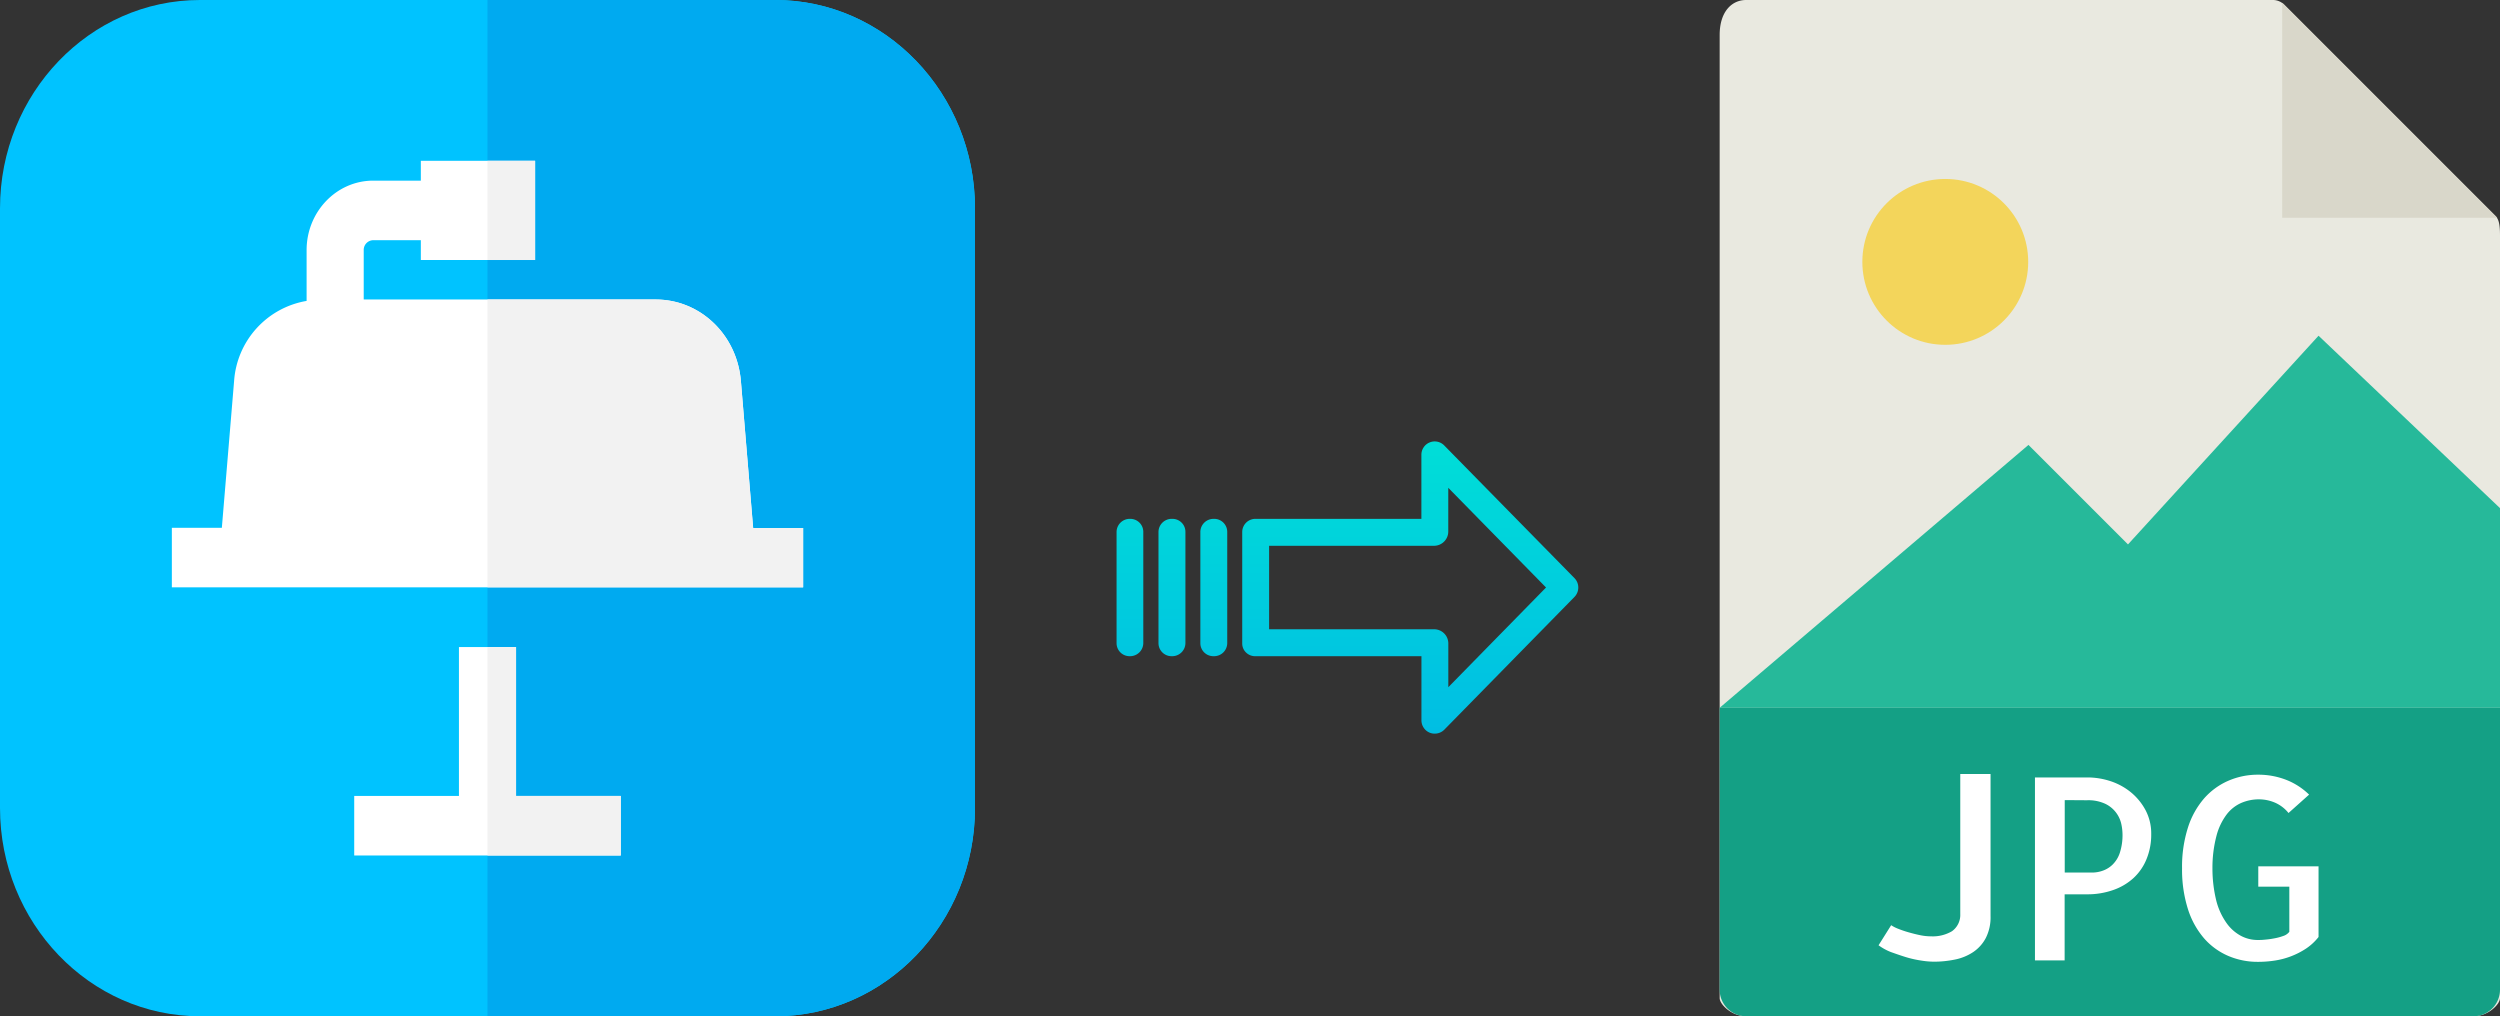 <svg xmlns="http://www.w3.org/2000/svg" xmlns:xlink="http://www.w3.org/1999/xlink" viewBox="0 0 492 200"><rect x="0" y="0" width="492" height="200" fill="#333333" stroke="none"/><defs><style>.cls-1{fill:#e9e9e0;}.cls-2{fill:#d9d7ca;}.cls-3{fill:#f3d55b;}.cls-4{fill:#26b99a;}.cls-5{fill:#14a085;}.cls-6{fill:#fff;}.cls-7{fill:#00c3ff;}.cls-8{fill:#00aaf0;}.cls-9{fill:#f2f2f2;}.cls-10{fill:url(#linear-gradient);}.cls-11{fill:url(#linear-gradient-2);}.cls-12{fill:url(#linear-gradient-3);}.cls-13{fill:url(#linear-gradient-4);}</style><linearGradient id="linear-gradient" x1="277.52" y1="143.21" x2="277.52" y2="24.01" gradientTransform="matrix(1, 0, 0, -1, 0, 200)" gradientUnits="userSpaceOnUse"><stop offset="0" stop-color="#00efd1"/><stop offset="1" stop-color="#00acea"/></linearGradient><linearGradient id="linear-gradient-2" x1="238.87" y1="143.21" x2="238.87" y2="24.01" xlink:href="#linear-gradient"/><linearGradient id="linear-gradient-3" x1="230.63" y1="143.21" x2="230.63" y2="24.01" xlink:href="#linear-gradient"/><linearGradient id="linear-gradient-4" x1="222.38" y1="143.21" x2="222.38" y2="24.01" xlink:href="#linear-gradient"/></defs><title>key to jpg</title><g id="Layer_2" data-name="Layer 2"><g id="Layer_5_Image" data-name="Layer 5 Image"><path class="cls-1" d="M447.3,0H343.65c-2.88,0-5.22,2.34-5.22,6.88V196.43c0,1.23,2.34,3.57,5.22,3.57H486.78c2.88,0,5.22-2.34,5.22-3.57V46.35c0-2.49-.33-3.29-.92-3.88L449.53.92A3.15,3.15,0,0,0,447.3,0Z"/><polygon class="cls-2" points="449.14 0.54 449.14 42.86 491.46 42.86 449.14 0.54"/><circle class="cls-3" cx="382.83" cy="51.54" r="16.32"/><polygon class="cls-4" points="338.43 139.29 377.71 139.29 492 139.29 492 100 456.29 66.07 418.79 107.14 399.2 87.56 338.43 139.29"/><path class="cls-5" d="M486.78,200H343.65a5.23,5.23,0,0,1-5.22-5.23V139.29H492v55.48A5.23,5.23,0,0,1,486.78,200Z"/><path class="cls-6" d="M391.74,152.32v28a8.93,8.93,0,0,1-.93,4.27,7.61,7.61,0,0,1-2.49,2.78,10,10,0,0,1-3.59,1.47,20.51,20.51,0,0,1-4.18.42,16.65,16.65,0,0,1-2.51-.23,20.75,20.75,0,0,1-3-.68c-1-.31-2-.66-2.95-1a10.69,10.69,0,0,1-2.39-1.32l2.48-3.95a6.9,6.9,0,0,0,1.4.71c.6.24,1.26.47,2,.68s1.46.4,2.24.56a10.34,10.34,0,0,0,2.2.24,7.43,7.43,0,0,0,4.12-1,3.94,3.94,0,0,0,1.64-3.39V152.32Z"/><path class="cls-6" d="M406.34,189h-5.86v-36h10.35a14.58,14.58,0,0,1,4.54.74,12.47,12.47,0,0,1,4,2.19,11.68,11.68,0,0,1,2.89,3.54,9.84,9.84,0,0,1,1.1,4.67,12.69,12.69,0,0,1-.93,4.95,10.33,10.33,0,0,1-2.59,3.74,11.53,11.53,0,0,1-4,2.34,15.2,15.2,0,0,1-5.17.83h-4.35v13Zm0-31.54v14.26h5.37a6.27,6.27,0,0,0,2.12-.37,5.2,5.2,0,0,0,1.93-1.2,5.8,5.8,0,0,0,1.42-2.31,11.25,11.25,0,0,0,.53-3.69,10,10,0,0,0-.24-2,5.77,5.77,0,0,0-3.13-3.95,7.88,7.88,0,0,0-3.61-.71Z"/><path class="cls-6" d="M456.29,170.49V184.4a10.58,10.58,0,0,1-2.52,2.32,15.34,15.34,0,0,1-6.1,2.32,21,21,0,0,1-3.25.25,14.64,14.64,0,0,1-5.93-1.18,13.25,13.25,0,0,1-4.74-3.46,16.36,16.36,0,0,1-3.17-5.76,25.67,25.67,0,0,1-1.15-8,25.34,25.34,0,0,1,1.15-8,16.26,16.26,0,0,1,3.17-5.74,13.51,13.51,0,0,1,4.77-3.49,14.51,14.51,0,0,1,5.9-1.2,15.1,15.1,0,0,1,5.47,1,13.48,13.48,0,0,1,4.54,2.92L450.38,160a7,7,0,0,0-2.69-2.05,8.06,8.06,0,0,0-3.12-.64,8.78,8.78,0,0,0-3.45.69,7.3,7.3,0,0,0-2.93,2.31,12,12,0,0,0-2,4.23,24.64,24.64,0,0,0-.78,6.34,26.46,26.46,0,0,0,.75,6.35,13.23,13.23,0,0,0,2,4.39,8.23,8.23,0,0,0,2.83,2.54,7,7,0,0,0,3.35.83c.35,0,.83,0,1.44-.07a15.89,15.89,0,0,0,1.8-.25,10.72,10.72,0,0,0,1.73-.46,2.48,2.48,0,0,0,1.23-.83v-8.88h-6.11v-4h11.92Z"/></g><g id="Layer_2-2" data-name="Layer 2"><path class="cls-7" d="M152.53,200H39.35C17.65,200,0,181.6,0,159V41C0,18.4,17.65,0,39.35,0H152.53c21.7,0,39.35,18.4,39.35,41V159C191.88,181.6,174.23,200,152.53,200Z"/><path class="cls-8" d="M152.53,0H95.94V200h56.59c21.7,0,39.35-18.4,39.35-41V41C191.88,18.4,174.23,0,152.53,0Z"/><path class="cls-6" d="M148.22,103.91,145.81,75c-.76-9.15-8-16.06-16.8-16.06H71.58V49.22a1.91,1.91,0,0,1,1.87-1.95h9.37v3.9h22.49V31.64H82.82v3.91H73.45c-7.23,0-13.11,6.13-13.11,13.67v10A17.18,17.18,0,0,0,46.07,75l-2.41,28.87H33.82v11.72H158.06V103.91Z"/><polygon class="cls-6" points="101.56 127.34 90.32 127.34 90.32 156.64 69.71 156.64 69.71 168.36 122.17 168.36 122.17 156.64 101.56 156.64 101.56 127.34"/><rect class="cls-9" x="95.94" y="31.64" width="9.37" height="19.53"/><path class="cls-9" d="M148.22,103.91,145.81,75c-.76-9.15-8-16.06-16.8-16.06H95.94v56.65h62.12V103.91Z"/><polygon class="cls-9" points="101.56 127.34 95.94 127.34 95.94 168.36 122.17 168.36 122.17 156.64 101.56 156.64 101.56 127.34"/></g><g id="Layer_3" data-name="Layer 3"><path class="cls-10" d="M284.22,87.66a2.62,2.62,0,0,0-4.49,1.85v12.6H247.12a2.6,2.6,0,0,0-2.65,2.54v22a2.43,2.43,0,0,0,.78,1.79,2.54,2.54,0,0,0,1.87.7h32.62v12.59a2.63,2.63,0,0,0,1.62,2.46,2.6,2.6,0,0,0,1,.19,2.64,2.64,0,0,0,1.89-.79l25.6-26.11a2.65,2.65,0,0,0,0-3.71Zm.81,47.58v-8.62a2.8,2.8,0,0,0-2.7-2.78H249.76V107.41h32.56a2.81,2.81,0,0,0,2.7-2.78V96l19.24,19.62Z"/><path class="cls-11" d="M238.88,102.11h0a2.6,2.6,0,0,0-2.65,2.54v21.93a2.56,2.56,0,0,0,2.58,2.56h.06a2.59,2.59,0,0,0,2.65-2.54V104.66a2.57,2.57,0,0,0-2.58-2.55Z"/><path class="cls-12" d="M230.64,102.11h0a2.6,2.6,0,0,0-2.65,2.54v21.93a2.57,2.57,0,0,0,2.58,2.56h.07a2.6,2.6,0,0,0,2.65-2.54V104.66a2.55,2.55,0,0,0-2.58-2.55Z"/><path class="cls-13" d="M222.39,102.11h0a2.6,2.6,0,0,0-2.65,2.54v21.93a2.56,2.56,0,0,0,2.58,2.56h.07A2.6,2.6,0,0,0,225,126.6V104.66a2.56,2.56,0,0,0-2.58-2.55Z"/></g></g></svg>